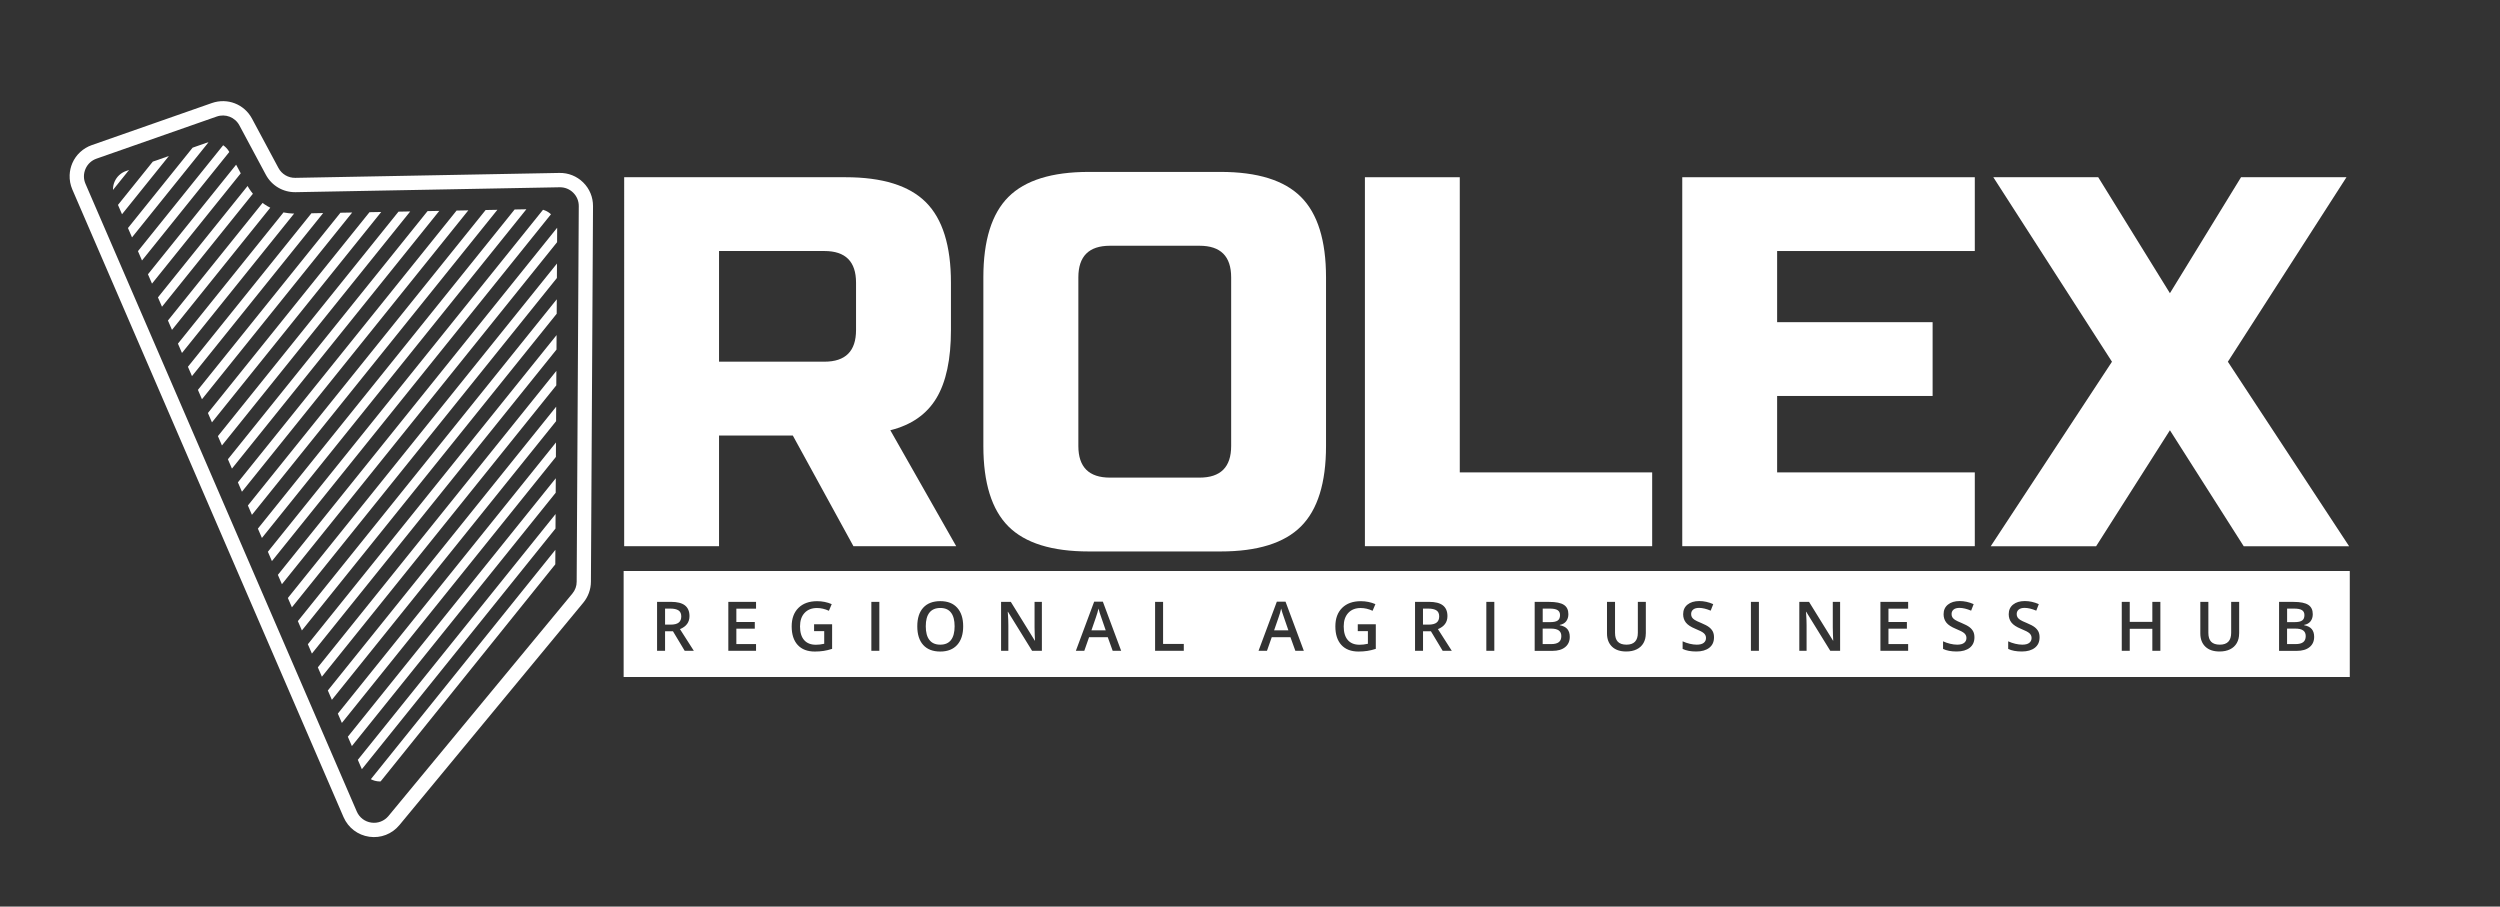 <?xml version="1.0" encoding="utf-8"?>
<!-- Generator: Adobe Illustrator 24.2.0, SVG Export Plug-In . SVG Version: 6.00 Build 0)  -->
<svg version="1.1" xmlns="http://www.w3.org/2000/svg" xmlns:xlink="http://www.w3.org/1999/xlink" x="0px" y="0px"
	 viewBox="0 0 560.02 203.09" enable-background="new 0 0 560.02 203.09" xml:space="preserve">
<rect x="0" y="0" width="560.02" height="203.09" fill="#333333" stroke="none"/>
<g id="outline">
	<path fill="none" stroke="#2A66B1" stroke-width="5" stroke-miterlimit="10" d="M147.59,142.78"/>
	<path fill="none" stroke="#2A66B1" stroke-width="5" stroke-miterlimit="10" d="M435.92,15.91"/>
	<path fill="none" stroke="#2A66B1" stroke-width="5" stroke-miterlimit="10" d="M238.35,15.91"/>
</g>
<g id="T">
</g>
<g id="ROLEX">
</g>
<g id="logo">
	<g>
		<g>
			<path fill="#FFFFFF" d="M15.6,39.21c0.04-0.92,0.24-1.83,0.61-2.68c0.82-1.88,2.4-3.34,4.34-4.02l26.92-9.43
				c3.47-1.21,7.24,0.25,8.98,3.49l5.92,11.05c0.75,1.4,2.2,2.25,3.78,2.22l59.15-1.1c2.01-0.04,3.91,0.72,5.34,2.13
				c1.43,1.41,2.21,3.3,2.2,5.31l-0.47,84.14c-0.01,1.7-0.61,3.36-1.7,4.68l-41.2,49.83c-1.66,2-4.18,2.98-6.75,2.61
				c-2.57-0.37-4.72-2.01-5.76-4.39L16.2,42.44C15.76,41.42,15.56,40.31,15.6,39.21z M129.65,46.17c0.01-1.14-0.44-2.21-1.25-3.01
				c-0.81-0.8-1.89-1.23-3.03-1.21l-59.15,1.1c-2.79,0.05-5.35-1.45-6.67-3.91l-5.92-11.05c-0.98-1.84-3.13-2.67-5.09-1.98
				l-26.92,9.43c-1.11,0.39-1.99,1.2-2.46,2.28c-0.47,1.08-0.48,2.27-0.01,3.35l60.77,140.61c0.58,1.35,1.81,2.29,3.27,2.49
				c1.46,0.21,2.89-0.35,3.83-1.48l41.2-49.83c0.62-0.75,0.97-1.69,0.96-2.65L129.65,46.17z"/>
		</g>
		<g>
			<defs>
				<path id="SVGID_1_" d="M46.11,32.04c2.03-0.71,4.27,0.16,5.28,2.05l3.92,7.31c2.18,4.06,6.39,6.53,10.99,6.44l54.07-1.01
					c2.45-0.05,4.45,1.93,4.44,4.38l-0.43,77.29c-0.01,1-0.36,1.98-1,2.75l-34.91,42.22c-2.07,2.51-6.07,1.94-7.36-1.05L25.67,44.15
					c-1-2.32,0.17-5,2.56-5.84L46.11,32.04z"/>
			</defs>
			<clipPath id="SVGID_2_">
				<use xlink:href="#SVGID_1_"  overflow="visible"/>
			</clipPath>
			<path clip-path="url(#SVGID_2_)" fill="#FFFFFF" d="M-82.58,61.95L38.53-88.58l1.57,1.27L-81.01,63.21L-82.58,61.95z
				 M-77.51,66.83L43.6-83.7l-1.57-1.27L-79.08,65.56L-77.51,66.83z M-74.01,70.44L47.1-80.09l-1.57-1.27L-75.58,69.18L-74.01,70.44
				z M-70.51,74.06L50.6-76.47l-1.57-1.27L-72.09,72.79L-70.51,74.06z M-67.02,77.67L54.1-72.86l-1.57-1.27L-68.59,76.41
				L-67.02,77.67z M-63.52,81.29L57.59-69.24l-1.57-1.27L-65.09,80.02L-63.52,81.29z M-60.02,84.91L61.09-65.63l-1.57-1.27
				L-61.59,83.64L-60.02,84.91z M-56.52,88.52L64.59-62.01l-1.57-1.27L-58.1,87.25L-56.52,88.52z M-53.03,92.14L68.09-58.4
				l-1.57-1.27L-54.6,90.87L-53.03,92.14z M-49.53,95.75L71.58-54.78l-1.57-1.27L-51.1,94.49L-49.53,95.75z M-46.03,99.37
				L75.08-51.16l-1.57-1.27L-47.6,98.1L-46.03,99.37z M-42.53,102.98L78.58-47.55l-1.57-1.27L-44.11,101.72L-42.53,102.98z
				 M-39.04,106.6L82.08-43.93L80.5-45.2L-40.61,105.33L-39.04,106.6z M-35.54,110.21L85.57-40.32L84-41.58L-37.11,108.95
				L-35.54,110.21z M-32.04,113.83L89.07-36.7l-1.57-1.27L-33.61,112.56L-32.04,113.83z M-28.54,117.44L92.57-33.09L91-34.35
				L-30.12,116.18L-28.54,117.44z M-25.05,121.06L96.07-29.47l-1.57-1.27L-26.62,119.79L-25.05,121.06z M-21.55,124.67L99.56-25.86
				l-1.57-1.27L-23.12,123.41L-21.55,124.67z M-18.05,128.29L103.06-22.24l-1.57-1.27L-19.62,127.02L-18.05,128.29z M-14.55,131.9
				L106.56-18.63l-1.57-1.27L-16.13,130.64L-14.55,131.9z M-11.06,135.52L110.06-15.01l-1.57-1.27L-12.63,134.25L-11.06,135.52z
				 M-7.56,139.13L113.55-11.4l-1.57-1.27L-9.13,137.87L-7.56,139.13z M-4.06,142.75L117.05-7.78l-1.57-1.27L-5.63,141.48
				L-4.06,142.75z M-0.56,146.36L120.55-4.17l-1.57-1.27L-2.14,145.1L-0.56,146.36z M2.93,149.98L124.05-0.55l-1.57-1.27
				L1.36,148.71L2.93,149.98z M6.43,153.59L127.54,3.06l-1.57-1.27L4.86,152.33L6.43,153.59z M9.93,157.21L131.04,6.68l-1.57-1.27
				L8.36,155.94L9.93,157.21z M13.43,160.82L134.54,10.29l-1.57-1.27L11.85,159.56L13.43,160.82z M16.92,164.44L138.04,13.91
				l-1.57-1.27L15.35,163.17L16.92,164.44z M20.42,168.05L141.53,17.52l-1.57-1.27L18.85,166.79L20.42,168.05z M23.92,171.67
				L145.03,21.14l-1.57-1.27L22.35,170.4L23.92,171.67z M27.42,175.28L148.53,24.75l-1.57-1.27L25.84,174.02L27.42,175.28z
				 M30.91,178.9L152.03,28.37l-1.57-1.27L29.34,177.63L30.91,178.9z M34.41,182.51L155.52,31.98l-1.57-1.27L32.84,181.25
				L34.41,182.51z M37.91,186.13L159.02,35.6l-1.57-1.27L36.34,184.86L37.91,186.13z M41.41,189.74L162.52,39.21l-1.57-1.27
				L39.83,188.48L41.41,189.74z M44.9,193.36L166.02,42.83l-1.57-1.27L43.33,192.09L44.9,193.36z M48.4,196.97L169.51,46.44
				l-1.57-1.27L46.83,195.71L48.4,196.97z M51.9,200.59L173.01,50.06l-1.57-1.27L50.33,199.32L51.9,200.59z M55.4,204.2
				L176.51,53.67l-1.57-1.27L53.82,202.94L55.4,204.2z M58.89,207.82L180.01,57.29l-1.57-1.27L57.32,206.55L58.89,207.82z
				 M62.39,211.43L183.5,60.9l-1.57-1.27L60.82,210.17L62.39,211.43z M65.89,215.05L187,64.52l-1.57-1.27L64.32,213.78L65.89,215.05
				z M69.39,218.66L190.5,68.13l-1.57-1.27L67.81,217.4L69.39,218.66z M72.88,222.28L194,71.75l-1.57-1.27L71.31,221.01
				L72.88,222.28z M76.38,225.9L197.49,75.36l-1.57-1.27L74.81,224.63L76.38,225.9z M79.88,229.51L200.99,78.98l-1.57-1.27
				L78.31,228.24L79.88,229.51z M83.38,233.13L204.49,82.6l-1.57-1.27L81.8,231.86L83.38,233.13z M86.87,236.74L207.98,86.21
				l-1.57-1.27L85.3,235.48L86.87,236.74z M90.37,240.36L211.48,89.83l-1.57-1.27L88.8,239.09L90.37,240.36z M93.87,243.97
				L214.98,93.44l-1.57-1.27L92.3,242.71L93.87,243.97z M97.37,247.59L218.48,97.06l-1.57-1.27L95.79,246.32L97.37,247.59z"/>
		</g>
	</g>
	<g>
		<path fill="#FFFFFF" d="M139.81,39.7h49.59c8.27,0,14.27,1.87,18.01,5.61c3.74,3.74,5.61,9.74,5.61,18.01v10.63
			c0,6.53-1.08,11.61-3.25,15.23c-2.17,3.62-5.61,6.02-10.33,7.2l14.76,25.98h-23.02l-13.58-24.79h-16.53v24.79h-21.25V39.7z
			 M191.76,63.31c0-4.72-2.36-7.08-7.08-7.08h-23.61v24.79h23.61c4.72,0,7.08-2.36,7.08-7.08V63.31z"/>
		<path fill="#FFFFFF" d="M297.04,99.91c0,8.26-1.87,14.27-5.61,18.01c-3.74,3.74-9.74,5.61-18.01,5.61h-29.52
			c-8.27,0-14.27-1.87-18.01-5.61c-3.74-3.74-5.61-9.74-5.61-18.01V62.13c0-8.26,1.87-14.27,5.61-18.01
			c3.74-3.74,9.74-5.61,18.01-5.61h29.52c8.27,0,14.27,1.87,18.01,5.61c3.74,3.74,5.61,9.74,5.61,18.01V99.91z M275.79,62.13
			c0-4.72-2.36-7.08-7.08-7.08h-20.07c-4.72,0-7.08,2.36-7.08,7.08v37.78c0,4.72,2.36,7.08,7.08,7.08h20.07
			c4.72,0,7.08-2.36,7.08-7.08V62.13z"/>
		<path fill="#FFFFFF" d="M327,105.82h43.1v16.53h-64.35V39.7H327V105.82z"/>
		<path fill="#FFFFFF" d="M442.37,122.35h-65.53V39.7h65.53v16.53h-44.28v15.94h34.83V88.7h-34.83v17.12h44.28V122.35z"/>
		<path fill="#FFFFFF" d="M502.01,39.7h23.62l-26.57,41.33l27.16,41.33h-23.61l-16.53-25.98l-16.53,25.98h-23.61l27.16-41.33
			L446.52,39.7h23.5l16.06,25.98L502.01,39.7z"/>
	</g>
	<g>
		<path fill="#FFFFFF" d="M210.64,136.19c-1.08,0-1.89,0.35-2.44,1.04s-0.82,1.72-0.82,3.06c0,1.35,0.27,2.38,0.82,3.07
			c0.54,0.7,1.35,1.05,2.42,1.05c1.07,0,1.87-0.34,2.41-1.04c0.54-0.69,0.81-1.72,0.81-3.08c0-1.35-0.27-2.37-0.81-3.06
			C212.51,136.54,211.71,136.19,210.64,136.19z"/>
		<path fill="#FFFFFF" d="M287.26,137.27c-0.13-0.43-0.22-0.75-0.27-0.95c-0.13,0.62-0.33,1.29-0.59,2.02l-0.99,2.86h3.2l-1.03-2.99
			C287.5,138.01,287.39,137.7,287.26,137.27z"/>
		<path fill="#FFFFFF" d="M348.94,139c0.35-0.24,0.52-0.64,0.52-1.21c0-0.52-0.19-0.89-0.56-1.12c-0.37-0.23-0.96-0.34-1.77-0.34
			h-1.55v3.03h1.73C348.05,139.36,348.6,139.24,348.94,139z"/>
		<path fill="#FFFFFF" d="M349.17,141.22c-0.39-0.28-0.98-0.41-1.78-0.41h-1.82v3.47h1.91c0.75,0,1.32-0.14,1.7-0.43
			c0.38-0.29,0.57-0.74,0.57-1.36C349.75,141.92,349.56,141.5,349.17,141.22z"/>
		<path fill="#FFFFFF" d="M246.34,137.27c-0.13-0.43-0.22-0.75-0.27-0.95c-0.14,0.62-0.33,1.29-0.59,2.02l-0.99,2.86h3.2l-1.03-2.99
			C246.58,138.01,246.47,137.7,246.34,137.27z"/>
		<path fill="#FFFFFF" d="M152,136.74c-0.41-0.27-1.02-0.41-1.83-0.41h-1.19v3.59h1.25c0.84,0,1.44-0.16,1.82-0.47
			c0.38-0.31,0.56-0.77,0.56-1.38C152.61,137.46,152.4,137.01,152,136.74z"/>
		<path fill="#FFFFFF" d="M139.7,127.91v23.74h386.67v-23.74H139.7z M153.38,145.79l-2.63-4.38h-1.77v4.38h-1.79v-10.97h3.1
			c1.42,0,2.46,0.26,3.14,0.79s1.02,1.33,1.02,2.4c0,1.37-0.71,2.34-2.13,2.92l3.1,4.85H153.38z M169.36,136.34h-4.41v2.99h4.13v1.5
			h-4.13v3.44h4.41v1.52h-6.21v-10.97h6.21V136.34z M186.4,145.35c-0.66,0.21-1.29,0.37-1.9,0.46c-0.61,0.09-1.26,0.14-1.97,0.14
			c-1.66,0-2.94-0.49-3.84-1.47c-0.9-0.98-1.35-2.37-1.35-4.16c0-1.77,0.51-3.15,1.52-4.15c1.02-1,2.41-1.5,4.19-1.5
			c1.15,0,2.23,0.22,3.26,0.66l-0.63,1.49c-0.89-0.41-1.78-0.62-2.67-0.62c-1.17,0-2.1,0.37-2.78,1.1s-1.02,1.74-1.02,3.02
			c0,1.34,0.31,2.36,0.92,3.06c0.61,0.7,1.49,1.05,2.64,1.05c0.58,0,1.2-0.07,1.86-0.22v-2.83h-2.27v-1.54h4.04V145.35z
			 M196.98,145.79h-1.79v-10.97h1.79V145.79z M214.42,144.46c-0.89,0.99-2.16,1.49-3.79,1.49c-1.66,0-2.93-0.49-3.82-1.47
			c-0.89-0.98-1.33-2.38-1.33-4.19c0-1.81,0.45-3.2,1.34-4.17c0.89-0.97,2.17-1.46,3.82-1.46c1.63,0,2.89,0.49,3.78,1.48
			c0.89,0.99,1.34,2.37,1.34,4.16C215.76,142.08,215.31,143.47,214.42,144.46z M233.4,145.79h-2.2l-5.4-8.74h-0.06l0.04,0.49
			c0.07,0.93,0.1,1.78,0.1,2.55v5.7h-1.63v-10.97h2.18l5.38,8.7h0.04c-0.01-0.12-0.03-0.53-0.06-1.26
			c-0.03-0.72-0.04-1.29-0.04-1.69v-5.75h1.64V145.79z M249.25,145.79l-1.1-3.05h-4.19l-1.07,3.05H241l4.1-11.01h1.95l4.1,11.01
			H249.25z M265.19,145.79h-6.44v-10.97h1.79v9.43h4.64V145.79z M290.17,145.79l-1.1-3.05h-4.19l-1.07,3.05h-1.89l4.1-11.01h1.95
			l4.1,11.01H290.17z M308.19,145.35c-0.66,0.21-1.29,0.37-1.9,0.46c-0.61,0.09-1.26,0.14-1.97,0.14c-1.66,0-2.94-0.49-3.84-1.47
			c-0.9-0.98-1.35-2.37-1.35-4.16c0-1.77,0.51-3.15,1.52-4.15c1.02-1,2.41-1.5,4.19-1.5c1.15,0,2.23,0.22,3.26,0.66l-0.63,1.49
			c-0.89-0.41-1.78-0.62-2.67-0.62c-1.17,0-2.1,0.37-2.78,1.1c-0.68,0.74-1.02,1.74-1.02,3.02c0,1.34,0.31,2.36,0.92,3.06
			c0.61,0.7,1.49,1.05,2.64,1.05c0.58,0,1.2-0.07,1.86-0.22v-2.83h-2.27v-1.54h4.04V145.35z M323.17,145.79l-2.63-4.38h-1.77v4.38
			h-1.79v-10.97h3.1c1.42,0,2.46,0.26,3.14,0.79c0.68,0.53,1.02,1.33,1.02,2.4c0,1.37-0.71,2.34-2.13,2.92l3.1,4.85H323.17z
			 M334.74,145.79h-1.79v-10.97h1.79V145.79z M350.61,144.96c-0.69,0.56-1.64,0.84-2.87,0.84h-3.96v-10.97h3.26
			c1.51,0,2.6,0.22,3.28,0.66s1.01,1.14,1.01,2.09c0,0.64-0.17,1.17-0.5,1.6c-0.33,0.42-0.81,0.69-1.43,0.8v0.08
			c0.77,0.14,1.34,0.43,1.7,0.86s0.54,1.01,0.54,1.74C351.64,143.63,351.3,144.4,350.61,144.96z M368.67,141.92
			c0,0.81-0.17,1.52-0.52,2.13c-0.35,0.61-0.85,1.08-1.51,1.4c-0.66,0.33-1.44,0.49-2.36,0.49c-1.36,0-2.42-0.36-3.17-1.08
			c-0.75-0.72-1.13-1.71-1.13-2.97v-7.07h1.8v6.94c0,0.91,0.21,1.57,0.63,2c0.42,0.43,1.07,0.65,1.94,0.65
			c1.69,0,2.54-0.89,2.54-2.66v-6.93h1.79V141.92z M382.89,145.11c-0.71,0.55-1.68,0.83-2.92,0.83c-1.24,0-2.26-0.19-3.05-0.58v-1.7
			c0.5,0.23,1.03,0.42,1.59,0.55s1.09,0.2,1.57,0.2c0.71,0,1.23-0.14,1.57-0.41c0.34-0.27,0.51-0.63,0.51-1.09
			c0-0.41-0.16-0.76-0.46-1.04c-0.31-0.29-0.95-0.62-1.92-1.01c-1-0.41-1.71-0.87-2.12-1.39s-0.62-1.15-0.62-1.88
			c0-0.92,0.33-1.64,0.98-2.16s1.52-0.79,2.62-0.79c1.05,0,2.1,0.23,3.14,0.69l-0.57,1.46c-0.98-0.41-1.85-0.62-2.61-0.62
			c-0.58,0-1.02,0.13-1.32,0.38c-0.3,0.25-0.45,0.59-0.45,1c0,0.29,0.06,0.53,0.18,0.73c0.12,0.2,0.32,0.39,0.59,0.57
			c0.28,0.18,0.77,0.42,1.49,0.71c0.8,0.33,1.4,0.65,1.77,0.94s0.65,0.62,0.83,0.98s0.26,0.8,0.26,1.29
			C383.95,143.79,383.6,144.55,382.89,145.11z M394.01,145.79h-1.79v-10.97h1.79V145.79z M412.19,145.79H410l-5.39-8.74h-0.06
			l0.04,0.49c0.07,0.93,0.1,1.78,0.1,2.55v5.7h-1.63v-10.97h2.18l5.38,8.7h0.04c-0.01-0.12-0.03-0.53-0.06-1.26
			c-0.03-0.72-0.04-1.29-0.04-1.69v-5.75h1.64V145.79z M427.44,136.34h-4.41v2.99h4.13v1.5h-4.13v3.44h4.41v1.52h-6.21v-10.97h6.21
			V136.34z M441.23,145.11c-0.71,0.55-1.68,0.83-2.92,0.83c-1.24,0-2.26-0.19-3.05-0.58v-1.7c0.5,0.23,1.03,0.42,1.59,0.55
			s1.09,0.2,1.57,0.2c0.71,0,1.23-0.14,1.57-0.41c0.34-0.27,0.51-0.63,0.51-1.09c0-0.41-0.16-0.76-0.46-1.04
			c-0.31-0.29-0.95-0.62-1.92-1.01c-1-0.41-1.71-0.87-2.12-1.39s-0.62-1.15-0.62-1.88c0-0.92,0.33-1.64,0.98-2.16
			s1.52-0.79,2.62-0.79c1.05,0,2.1,0.23,3.14,0.69l-0.57,1.46c-0.98-0.41-1.85-0.62-2.61-0.62c-0.58,0-1.02,0.13-1.32,0.38
			c-0.3,0.25-0.45,0.59-0.45,1c0,0.29,0.06,0.53,0.18,0.73c0.12,0.2,0.32,0.39,0.59,0.57c0.28,0.18,0.77,0.42,1.49,0.71
			c0.8,0.33,1.4,0.65,1.77,0.94s0.65,0.62,0.83,0.98s0.26,0.8,0.26,1.29C442.29,143.79,441.93,144.55,441.23,145.11z M455.82,145.11
			c-0.71,0.55-1.68,0.83-2.92,0.83c-1.24,0-2.26-0.19-3.05-0.58v-1.7c0.5,0.23,1.03,0.42,1.59,0.55s1.09,0.2,1.57,0.2
			c0.71,0,1.23-0.14,1.57-0.41c0.34-0.27,0.51-0.63,0.51-1.09c0-0.41-0.16-0.76-0.46-1.04c-0.31-0.29-0.95-0.62-1.92-1.01
			c-1-0.41-1.71-0.87-2.12-1.39s-0.62-1.15-0.62-1.88c0-0.92,0.33-1.64,0.98-2.16s1.52-0.79,2.62-0.79c1.05,0,2.1,0.23,3.14,0.69
			l-0.57,1.46c-0.98-0.41-1.85-0.62-2.61-0.62c-0.58,0-1.02,0.13-1.32,0.38c-0.3,0.25-0.45,0.59-0.45,1c0,0.29,0.06,0.53,0.18,0.73
			c0.12,0.2,0.32,0.39,0.59,0.57c0.28,0.18,0.77,0.42,1.49,0.71c0.8,0.33,1.4,0.65,1.77,0.94s0.65,0.62,0.83,0.98
			s0.26,0.8,0.26,1.29C456.88,143.79,456.53,144.55,455.82,145.11z M483.94,145.79h-1.8v-4.94h-5.06v4.94h-1.79v-10.97h1.79v4.49
			h5.06v-4.49h1.8V145.79z M501.58,141.92c0,0.81-0.17,1.52-0.52,2.13c-0.35,0.61-0.85,1.08-1.51,1.4
			c-0.66,0.33-1.44,0.49-2.36,0.49c-1.36,0-2.42-0.36-3.17-1.08c-0.75-0.72-1.13-1.71-1.13-2.97v-7.07h1.8v6.94
			c0,0.91,0.21,1.57,0.63,2c0.42,0.43,1.07,0.65,1.94,0.65c1.69,0,2.54-0.89,2.54-2.66v-6.93h1.79V141.92z M517.36,144.96
			c-0.69,0.56-1.64,0.84-2.87,0.84h-3.96v-10.97h3.26c1.51,0,2.6,0.22,3.28,0.66s1.01,1.14,1.01,2.09c0,0.64-0.17,1.17-0.5,1.6
			c-0.33,0.42-0.81,0.69-1.43,0.8v0.08c0.77,0.14,1.34,0.43,1.7,0.86s0.54,1.01,0.54,1.74C518.39,143.63,518.05,144.4,517.36,144.96
			z"/>
		<path fill="#FFFFFF" d="M515.92,141.22c-0.39-0.28-0.98-0.41-1.78-0.41h-1.82v3.47h1.91c0.75,0,1.32-0.14,1.7-0.43
			c0.38-0.29,0.57-0.74,0.57-1.36C516.5,141.92,516.31,141.5,515.92,141.22z"/>
		<path fill="#FFFFFF" d="M321.78,136.74c-0.41-0.27-1.02-0.41-1.83-0.41h-1.19v3.59h1.25c0.83,0,1.44-0.16,1.82-0.47
			c0.38-0.31,0.56-0.77,0.56-1.38C322.39,137.46,322.19,137.01,321.78,136.74z"/>
		<path fill="#FFFFFF" d="M515.69,139c0.35-0.24,0.52-0.64,0.52-1.21c0-0.52-0.19-0.89-0.56-1.12c-0.37-0.23-0.96-0.34-1.77-0.34
			h-1.55v3.03h1.73C514.8,139.36,515.35,139.24,515.69,139z"/>
	</g>
</g>
</svg>
